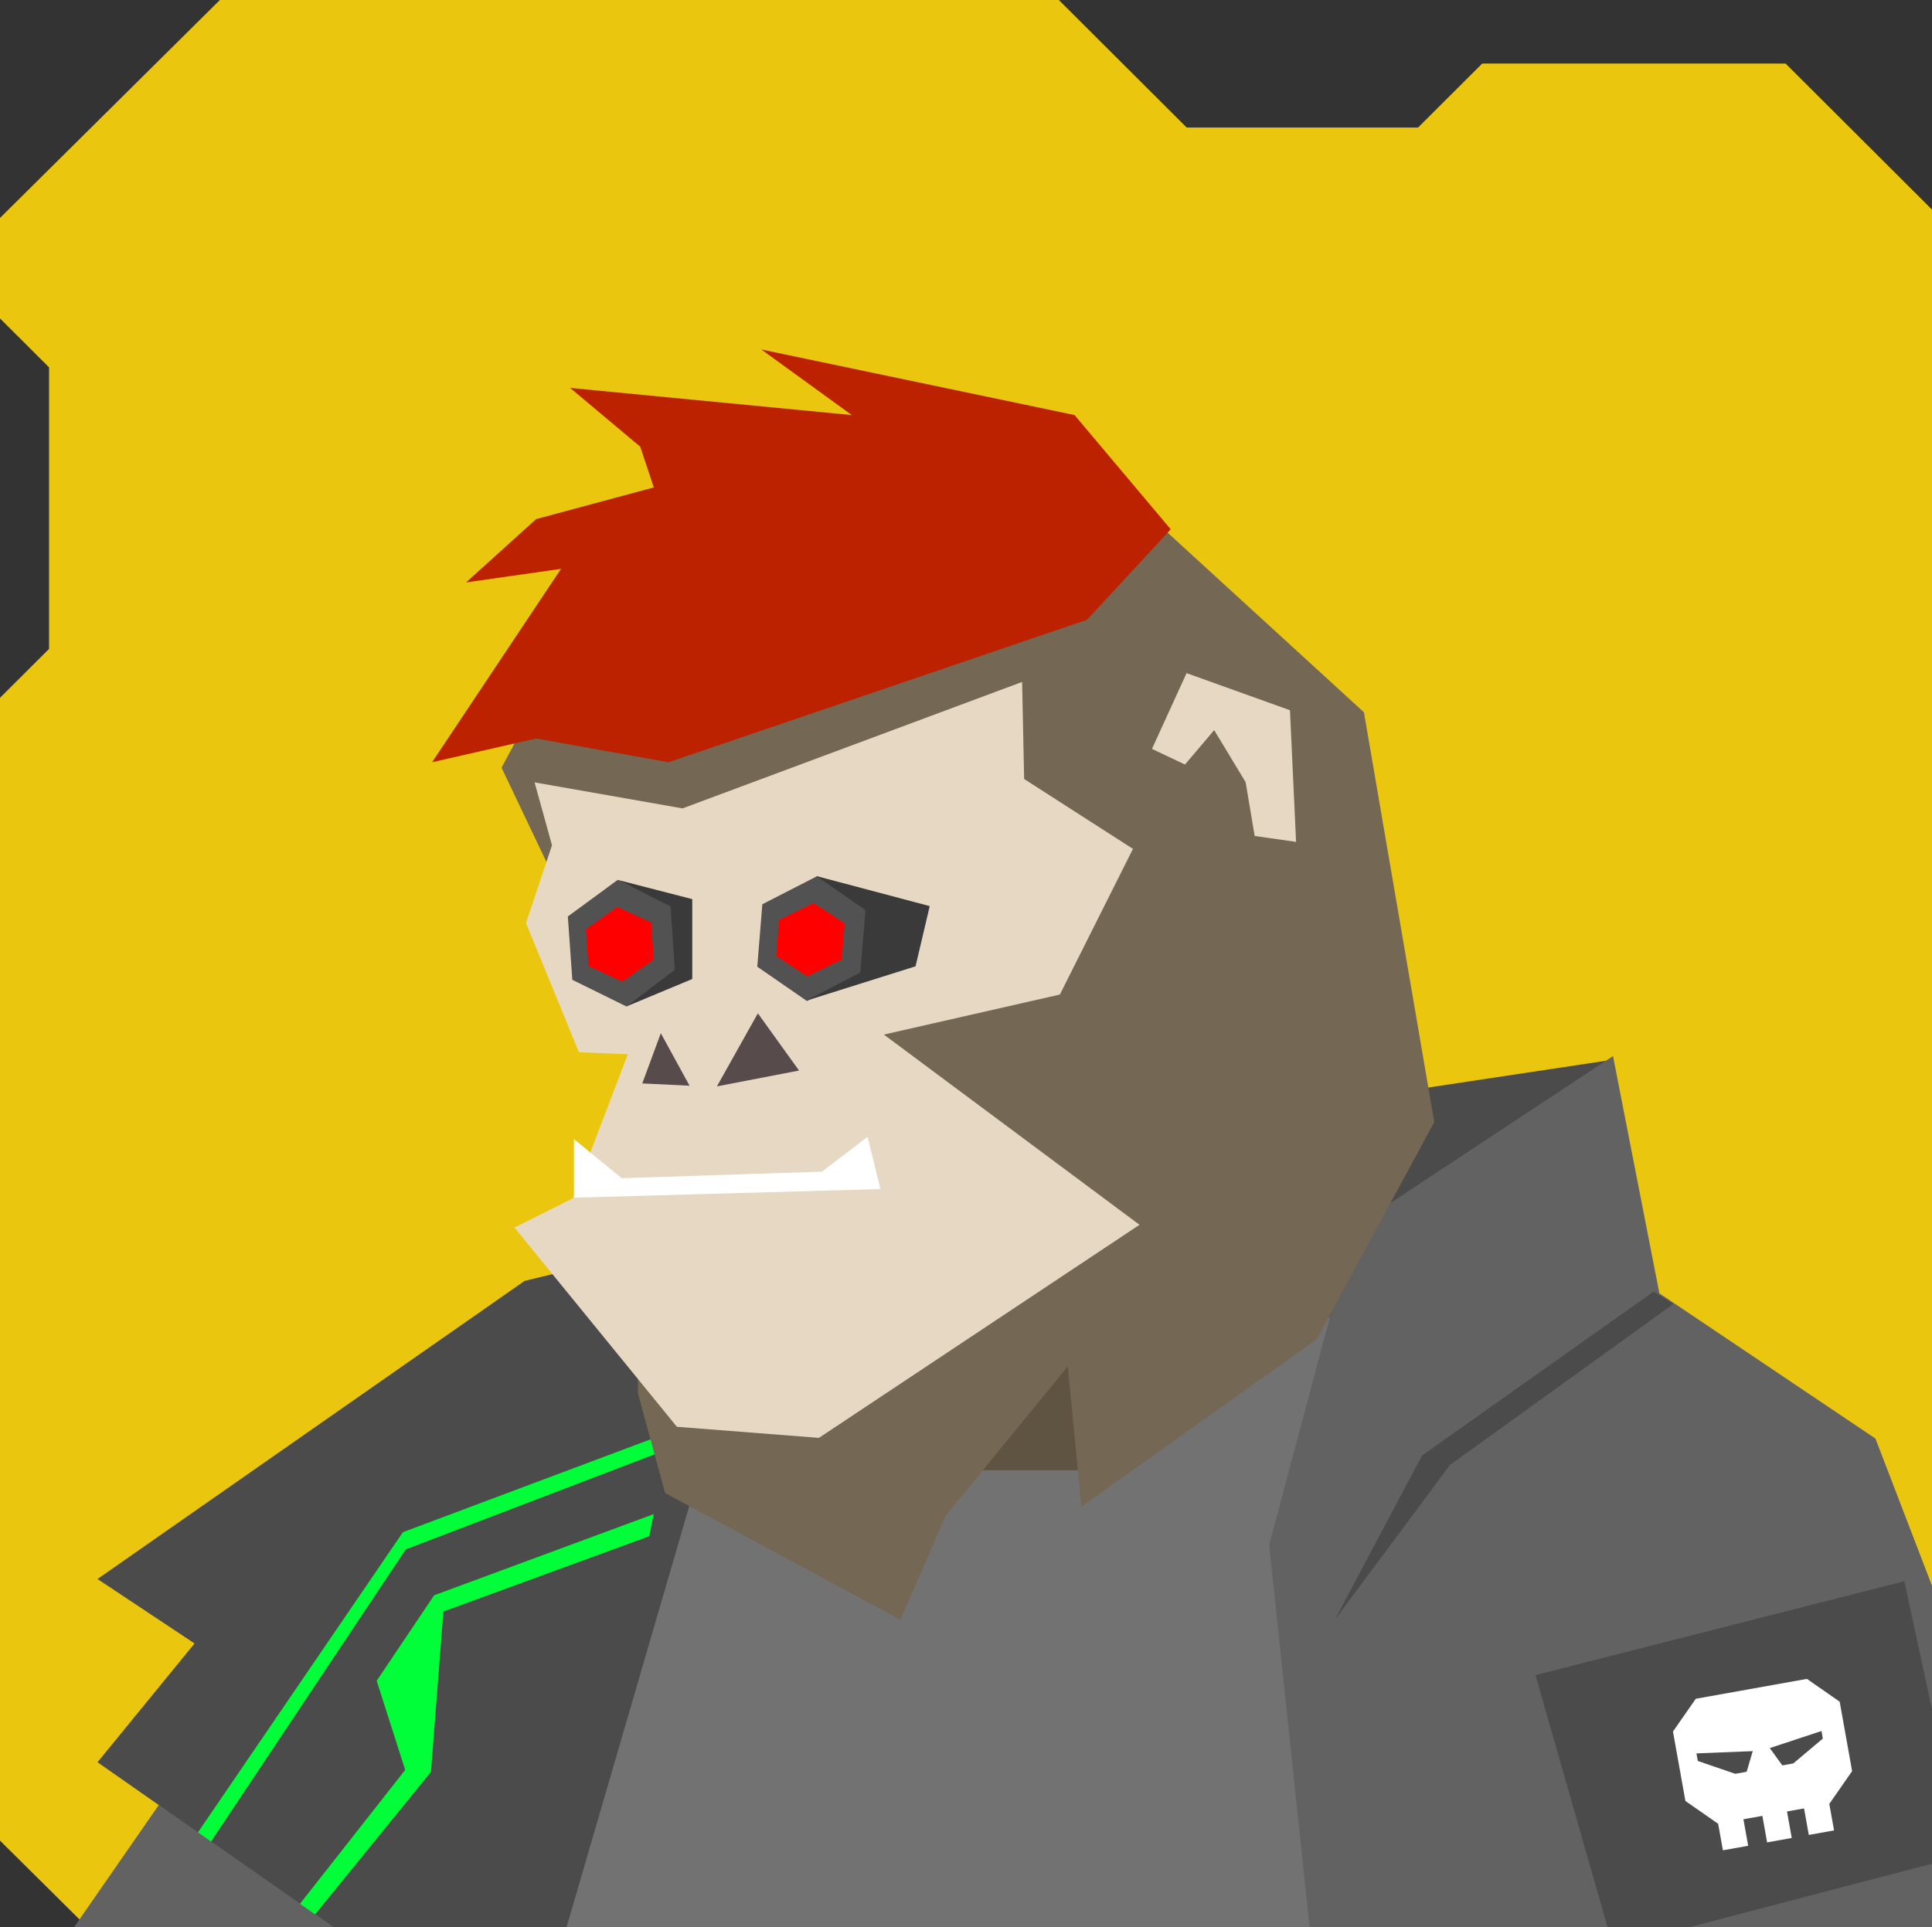 <svg xmlns="http://www.w3.org/2000/svg" width="854" height="852" viewBox="0 0 854 852" fill="none"><rect x="0" y="0" width="854" height="852" fill="#333333" stroke="none"/>    <g id="svgBg"><path d="M97.19 0L0 96.366V140.78L21.683 162.412V286.884L0 308.517V813.759L38.567 852H854V92.669L789.283 28.104H655.177L626.823 56.393H524.558L468.032 0H97.19Z" fill="#EAC70E" /></g><g id="svgBody"><g clip-path="url(#clip0_209_2766)"><path d="M536.6 528.6L722.6 576.6L737.3 602.7L818 638.1L854 748.2L854.2 852.1H38.7L121.3 712.1L371.3 573.4L397.9 525.7L513.3 495.9L536.6 528.6Z" fill="#746754" /><path d="M624.1 551.2L592.1 632.1L472.1 707.1L460.1 684.6L404.6 777.6L300.5 642.7L340.3 590.6L371.3 573.4L397.9 525.7L513.3 495.9L536.6 528.6L624.1 551.2Z" fill="#5F5442" /></g><defs><clipPath id="clip0_209_2766"><rect width="854" height="852" fill="white" /></clipPath></defs><g clip-path="url(#clip0_200_2590)"><path d="M398 526L231.9 566.3L43.1 698.1L86 726.6L43.1 779.1L148.8 853L254.6 853.1L323 611L369.5 575L398 526Z" fill="#4B4B4B" /><path d="M514 498.5L538 531.5L611 548.5L713 468.5L514 498.5Z" fill="#4B4B4B" /><path d="M320.5 611.5L359.5 650H495L616 561.5L701.7 589.5L631.2 716.1L602.7 859.5L247.8 861.1L320.5 611.5Z" fill="#727272" /><path d="M713 466.9L598.5 542.5L561 683L579 853.1H870.3V743.5L829 636L733.5 571.8L713 466.9Z" fill="#626262" /><path d="M32 853.1L70.2 798L148.8 853L32 853.1Z" fill="#626262" /><path d="M731 571L628.6 643.5L590 716.2L640.9 647.7L739.7 576.5L731 571Z" fill="#4B4B4B" /><path d="M841.774 699.068L678.735 740.579L713.096 860.811L867.918 820.327L841.774 699.068Z" fill="#4B4B4B" /><path d="M87.5 810.1L178.1 677.4L295.7 633.3L294.3 641.1L179.4 685L93.3 814.2L87.5 810.1Z" fill="#00FF38" /><path d="M132.6 841.7L179.1 782.5L166.5 743.1L191.9 705.3L289 669.4L287 679.2L196 712.5L190.5 783.4L139.3 846.4L132.6 841.7Z" fill="#00FF38" /><path fill-rule="evenodd" clip-rule="evenodd" d="M749.585 751.049L739.501 765.53L744.998 796.234L759.479 806.317L761.578 818.041L772.743 816.042L770.644 804.318L779.018 802.819L781.117 814.543L792.003 812.594L789.904 800.87L797.441 799.521L799.54 811.245L810.705 809.246L808.606 797.522L818.689 783.042L813.192 752.337L798.712 742.254L749.585 751.049ZM767.046 784.221L750.474 778.545L749.874 775.196L774.758 774.198L772.071 783.321L767.046 784.221ZM792.688 779.63L805.742 768.651L805.142 765.302L782.295 772.849L787.837 780.499L792.688 779.63Z" fill="white" /></g><defs><clipPath id="clip0_200_2590"><rect width="854" height="852" fill="white" /></clipPath></defs></g><g id="svgHead"><path d="M634 496.1L602.9 314.9L484 206.1L433.4 191.7L322 213.4L258.7 270.1L221.7 339.4L281.6 465.2L282 616.1L294 660.1L398 716.1L418 670.1L472 604.1L478 666.1L582 592.1L634 496.1Z" fill="#746754" /><path d="M509.2 331.1L523.8 338L536.7 322.8L550.6 345.8L554.6 369.6L572.9 372.2L570.2 314L524.5 297.6L509.2 331.1Z" fill="#E7D8C3" /><path d="M277.5 466.1L253.2 529.8L227.4 542.7L299.2 630.8L362 635.7L503.7 541.5L390.7 457.4L468.5 439.7L500.8 375.3L452.7 344.4L451.8 301.5L301.7 357.4L236.3 345.9L244 373.7L232.5 408.1L255.9 465.2L277.5 466.1Z" fill="#E7D8C3" /><path d="M304.8 480L292.1 456.8L283.9 479L304.8 480Z" fill="#584B4B" /><path d="M316.9 480.3L335 448L353.2 473.3L316.9 480.3Z" fill="#584B4B" /><path d="M253.699 529.5L389.199 525.7L383.499 502.6L363.299 518L274.799 520.9L253.699 503.6V529.5Z" fill="white" /><path d="M380.917 430.062L356.675 442.552L334.738 427.389L336.974 399.787L361.206 387.356L383.212 402.468L380.917 430.062Z" fill="#525252" /><path d="M299 428.748L276.957 445L252.987 433.191L251 405.191L273.043 389L297.073 400.748L299 428.748Z" fill="#525252" /><path d="M343.115 422.725L344.415 406.703L359.614 399.261L373.388 408.247L372.089 424.268L356.839 431.641L343.115 422.725Z" fill="#FF0000" /><path d="M260.152 427.156L259 410.839L272.879 401L287.848 407.906L289 424.222L275.061 434L260.152 427.156Z" fill="#FF0000" /><path d="M360.77 387.288L410.968 400.604L404.695 427.221L356.206 442.479L380.265 429.961L382.577 402.37L360.77 387.288Z" fill="#3A3A3A" /><path d="M273 389L306 397.522V432.826L276.813 445L298.281 428.748L296.404 400.748L273 389Z" fill="#3A3A3A" /><path d="M295.5 337L237 326.5L191 337L248 251.5L206 257.5L237 229.5L289 215.5L283 197.5L252 171.5L376.5 183.5L336.5 154.5L475 183.5L517.5 234L480.5 274L295.5 337Z" fill="#BD2200" /></g></svg>